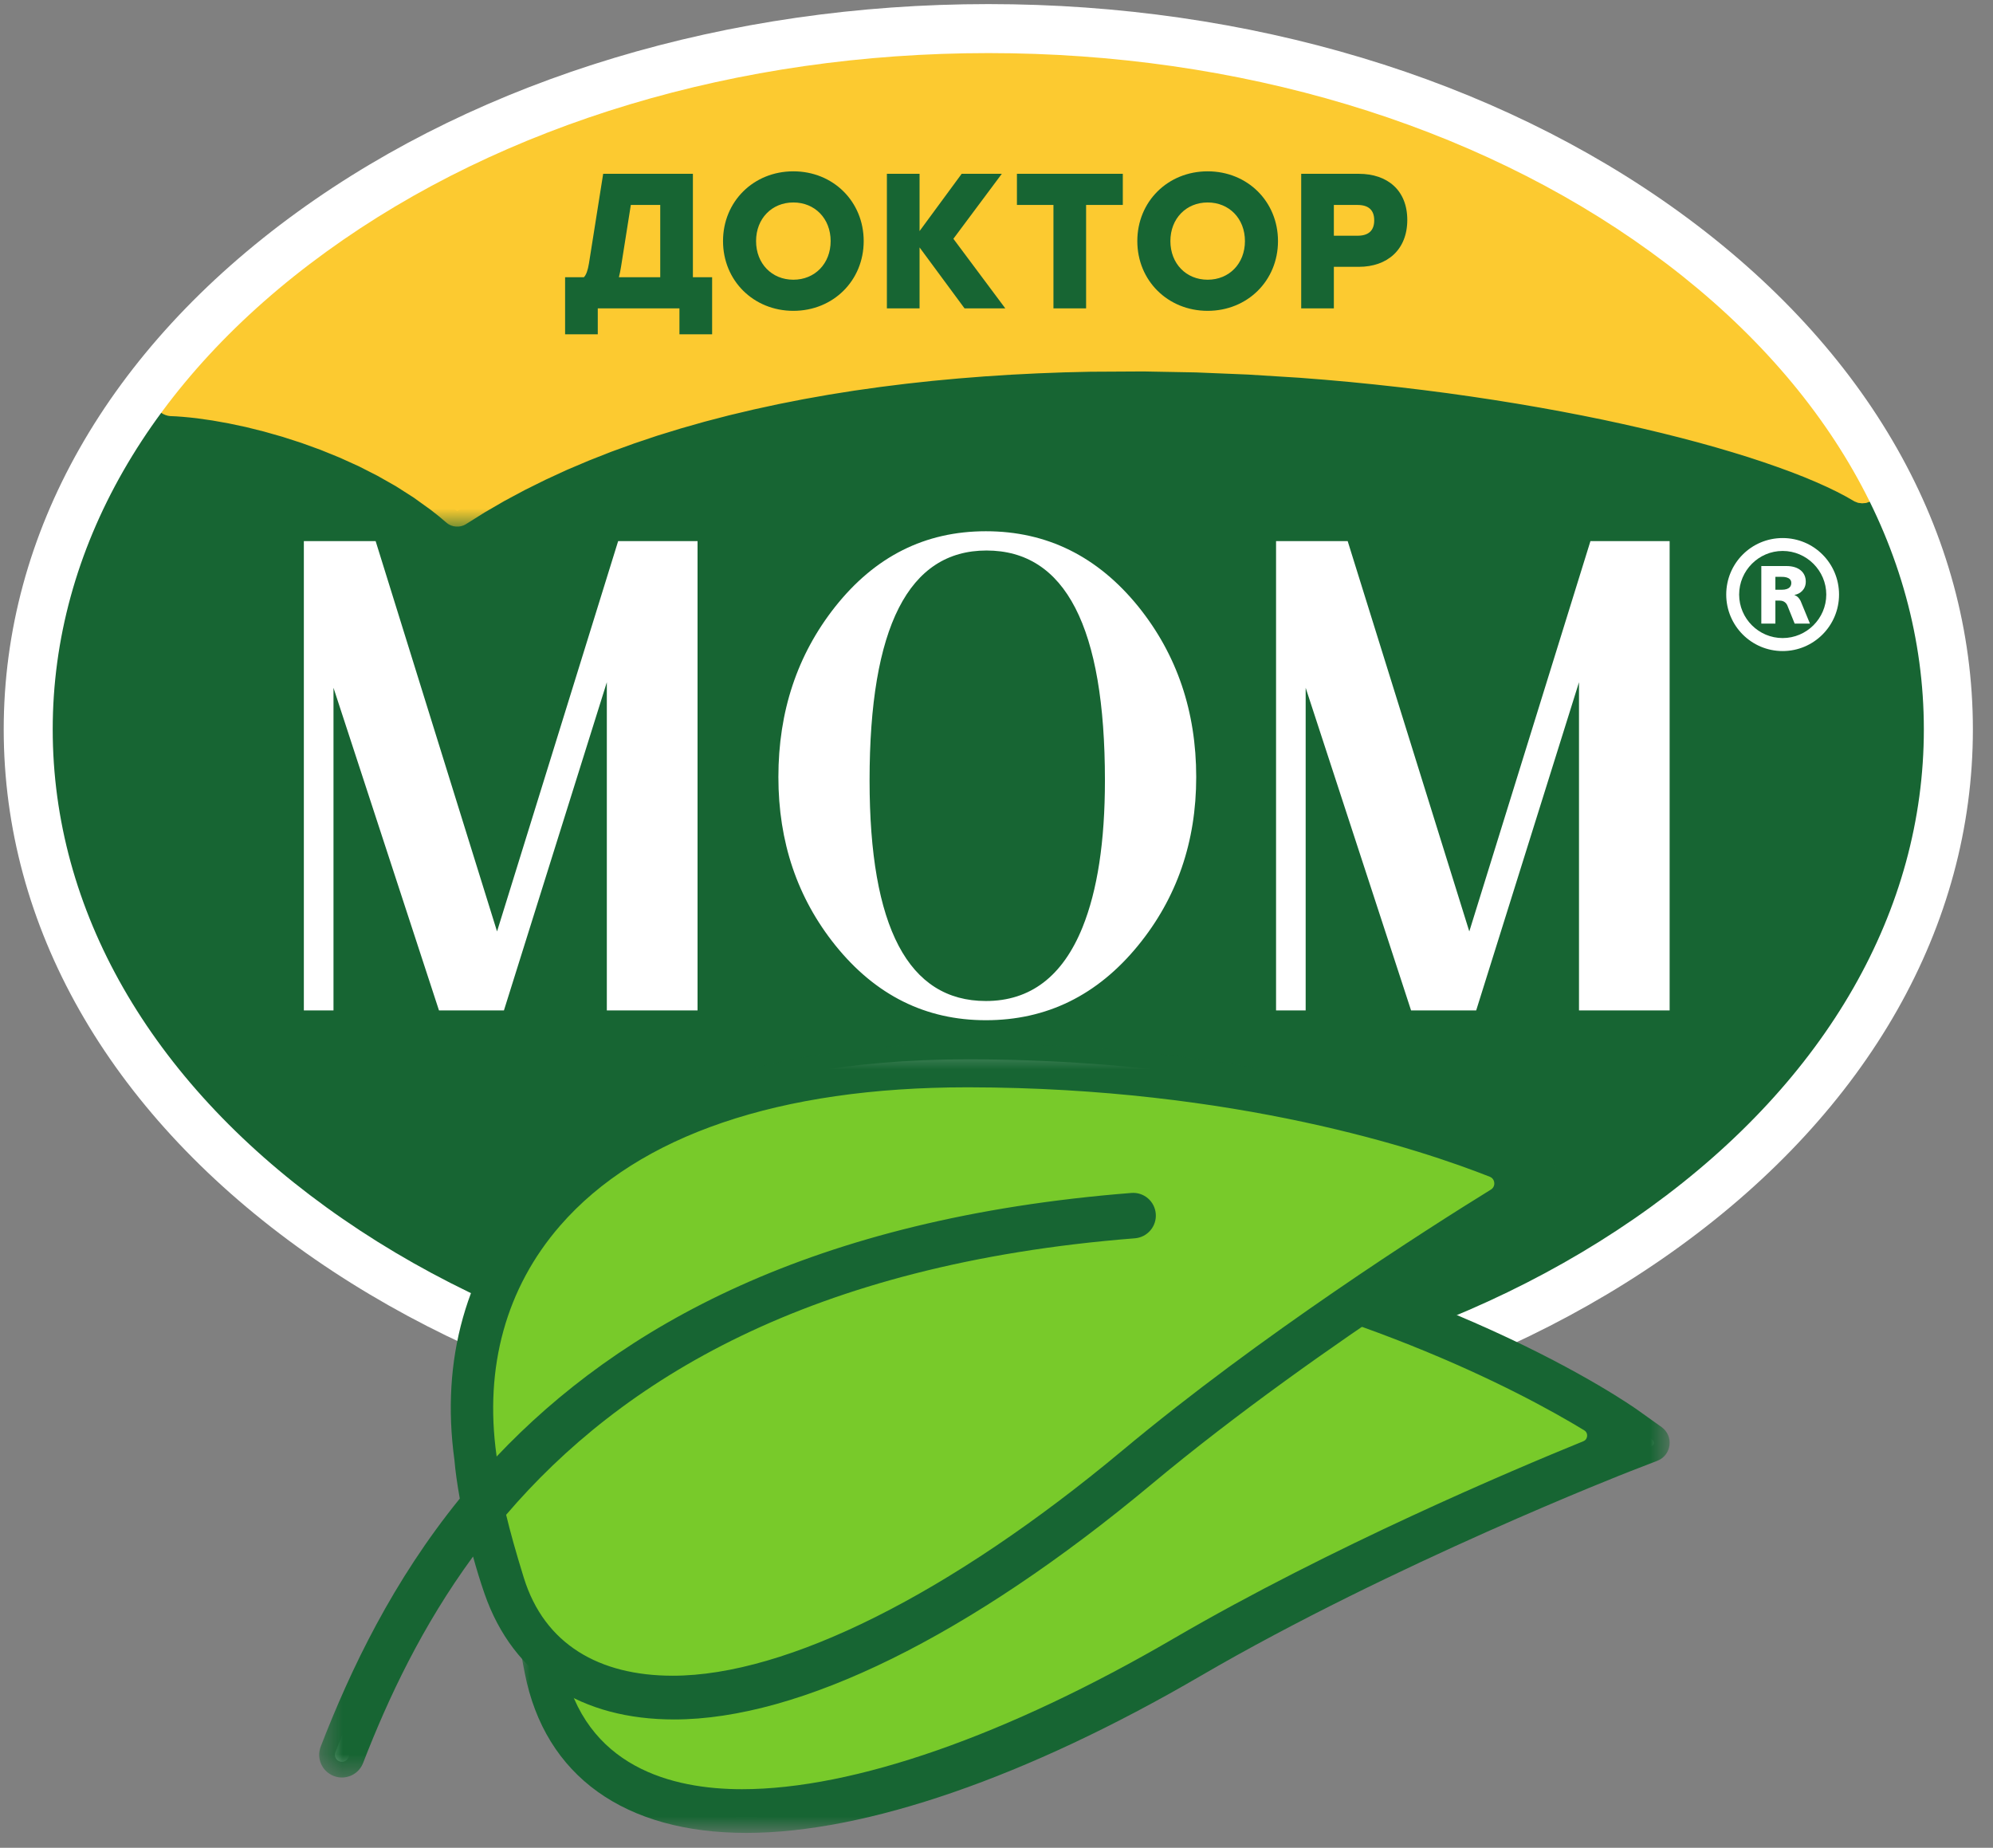 <svg width="96" height="89" viewBox="0 0 96 89" fill="none" xmlns="http://www.w3.org/2000/svg">
<rect x="0" y="0" width="96" height="89" fill="#808080" stroke="none"/>
<g clip-path="url(#clip0_886_755)">
<mask id="mask0_886_755" style="mask-type:luminance" maskUnits="userSpaceOnUse" x="-41" y="-41" width="175" height="169">
<path d="M-41 -41H133.049V127.231H-41V-41Z" fill="white"/>
</mask>
<g mask="url(#mask0_886_755)">
<path d="M47.608 68.889C35.305 68.889 23.732 65.413 15.018 59.102C6.21 52.722 1.358 44.209 1.358 35.133C1.358 26.061 6.21 17.552 15.018 11.172C23.736 4.854 35.309 1.376 47.608 1.376C59.905 1.376 71.478 4.854 80.196 11.172C89.002 17.546 93.852 26.056 93.852 35.133C93.852 44.214 89.002 52.728 80.196 59.102C71.482 65.413 59.909 68.889 47.608 68.889Z" fill="#176533"/>
</g>
<mask id="mask1_886_755" style="mask-type:luminance" maskUnits="userSpaceOnUse" x="-41" y="-41" width="175" height="169">
<path d="M-41 -41H133.049V127.231H-41V-41Z" fill="white"/>
</mask>
<g mask="url(#mask1_886_755)">
<mask id="mask2_886_755" style="mask-type:luminance" maskUnits="userSpaceOnUse" x="6" y="1" width="86" height="25">
<path d="M6.83 1.375H91.111V25.363H6.83V1.375Z" fill="white"/>
</mask>
<g mask="url(#mask2_886_755)">
<path fill-rule="evenodd" clip-rule="evenodd" d="M91.111 23.611L91.107 23.614L90.062 24.166L89.89 24.226L89.695 24.243L89.5 24.219L89.331 24.153L88.924 23.919L88.486 23.689L88.002 23.455L87.472 23.218L86.902 22.979L86.288 22.739L85.636 22.501L84.947 22.261L84.219 22.022L83.456 21.786L82.659 21.551L81.828 21.319L80.966 21.091L80.072 20.866L79.15 20.646L78.199 20.43L77.222 20.219L76.218 20.015L75.19 19.817L74.138 19.626L73.064 19.442L71.97 19.266L70.854 19.098L69.72 18.938L68.57 18.789L67.402 18.649L66.219 18.519L65.022 18.399L63.811 18.291L62.592 18.195L60.116 18.041L57.61 17.938L55.079 17.891L52.532 17.905L51.26 17.935L49.986 17.983L48.711 18.047L47.44 18.129L46.172 18.229L44.91 18.346L43.652 18.483L42.402 18.639L41.16 18.814L39.927 19.01L38.706 19.227L37.495 19.465L36.298 19.725L35.114 20.006L33.946 20.31L32.794 20.637L31.659 20.986L30.543 21.361L29.448 21.758L28.374 22.181L27.32 22.627L26.292 23.101L25.287 23.599L24.308 24.123L23.356 24.675L22.42 25.261L22.318 25.311L22.204 25.346L22.087 25.363H21.966L21.847 25.346L21.732 25.313L21.626 25.263L21.531 25.197L21.139 24.866L20.748 24.558L19.924 23.965L19.067 23.418L18.183 22.917L17.279 22.457L16.36 22.041L15.438 21.666L14.518 21.333L13.607 21.039L12.715 20.786L11.85 20.57L11.019 20.394L10.23 20.253L9.488 20.147L9.144 20.109L8.812 20.078L8.499 20.055L8.194 20.041L8.086 20.025L7.97 19.99L7.859 19.942L7.767 19.885L6.832 19.162L6.83 19.159L7.374 18.442L7.947 17.729L8.546 17.025L9.168 16.331L9.815 15.647L10.487 14.974L11.183 14.311L11.903 13.661L12.647 13.021L13.414 12.393L14.204 11.775L15.019 11.171L15.844 10.587L16.687 10.021L17.544 9.47L18.418 8.937L19.306 8.421L20.21 7.922L21.127 7.439L22.059 6.975L23.004 6.529L23.963 6.101L24.934 5.689L25.918 5.295L26.914 4.921L27.922 4.563L28.94 4.225L29.97 3.905L31.01 3.602L32.06 3.319L33.12 3.055L34.19 2.809L35.268 2.582L36.355 2.375L37.45 2.186L38.552 2.018L39.663 1.869L40.78 1.738L41.903 1.627L43.034 1.537L44.168 1.466L45.31 1.415L46.456 1.386L47.607 1.375L48.758 1.386L49.904 1.415L51.044 1.466L52.18 1.537L53.31 1.627L54.434 1.738L55.551 1.869L56.66 2.018L57.763 2.186L58.859 2.375L59.946 2.582L61.024 2.809L62.094 3.055L63.154 3.319L64.203 3.602L65.244 3.905L66.274 4.225L67.292 4.563L68.3 4.921L69.296 5.295L70.28 5.689L71.251 6.101L72.21 6.53L73.155 6.977L74.087 7.441L75.006 7.922L75.908 8.421L76.798 8.938L77.671 9.471L78.528 10.022L79.371 10.589L80.196 11.173L81.011 11.777L81.8 12.393L82.568 13.019L83.311 13.659L84.031 14.31L84.727 14.973L85.398 15.645L86.046 16.329L86.668 17.022L87.266 17.725L87.839 18.438L88.387 19.161L88.91 19.893L89.408 20.633L89.88 21.381L90.327 22.138L90.747 22.903L91.111 23.611ZM80.606 12.418L79.752 11.783L78.942 11.21L78.114 10.651L77.27 10.111L76.411 9.586L75.536 9.078L74.647 8.587L73.743 8.113L72.826 7.655L71.895 7.215L70.95 6.793L69.992 6.387L69.023 6.001L68.042 5.63L67.047 5.278L66.043 4.943L65.027 4.627L64 4.33L62.964 4.05L61.918 3.789L60.862 3.546L59.798 3.323L58.724 3.118L57.643 2.931L56.554 2.765L55.458 2.617L54.354 2.489L53.244 2.379L52.128 2.29L51.006 2.221L49.878 2.17L48.746 2.141L47.608 2.13L46.471 2.141L45.338 2.17L44.211 2.221L43.088 2.29L41.971 2.379L40.862 2.489L39.758 2.617L38.662 2.765L37.572 2.931L36.491 3.118L35.418 3.323L34.352 3.546L33.298 3.789L32.251 4.05L31.214 4.33L30.188 4.627L29.172 4.943L28.167 5.278L27.174 5.63L26.191 5.999L25.222 6.387L24.264 6.793L23.32 7.215L22.388 7.655L21.471 8.113L20.567 8.586L19.679 9.078L18.804 9.585L17.946 10.11L17.102 10.651L16.274 11.209L15.464 11.781L14.368 12.602L13.315 13.449L12.303 14.321L11.332 15.217L10.406 16.135L9.523 17.078L8.686 18.041L8.367 18.437L8.504 18.542L8.58 18.546L8.598 18.547L8.928 18.571L8.944 18.573L9.291 18.605L9.307 18.606L9.668 18.647L9.69 18.65L10.455 18.758L10.482 18.762L11.296 18.907L11.322 18.911L12.178 19.094L12.202 19.101L13.092 19.321L13.116 19.327L14.034 19.589L14.058 19.595L14.994 19.897L15.019 19.906L15.966 20.249L15.992 20.259L16.943 20.645L16.971 20.657L17.918 21.087L17.948 21.101L18.883 21.575L18.915 21.593L19.831 22.114L19.864 22.133L20.755 22.701L20.79 22.725L21.646 23.341L21.672 23.361L22.084 23.686L22.566 23.386L22.587 23.373L23.562 22.809L23.583 22.797L24.583 22.261L24.604 22.25L25.63 21.741L25.65 21.731L26.699 21.249L26.719 21.241L27.791 20.785L27.811 20.777L28.904 20.347L28.923 20.341L30.036 19.935L30.055 19.929L31.187 19.55L31.204 19.545L32.356 19.189L32.372 19.185L33.54 18.853L33.556 18.849L34.74 18.541L34.756 18.537L35.955 18.251L35.97 18.249L37.182 17.986L37.196 17.983L38.42 17.742L38.435 17.739L39.67 17.521L39.683 17.518L40.93 17.321L40.942 17.318L42.196 17.141L42.208 17.139L43.471 16.982L43.483 16.981L44.752 16.842L44.763 16.841L46.038 16.722L46.048 16.721L47.327 16.621H47.338L48.62 16.538L48.63 16.537L49.914 16.473H49.924L51.208 16.425H51.219L52.503 16.393H52.516L55.08 16.379H55.098L57.646 16.426H57.663L60.186 16.53H60.203L62.692 16.687H62.704L63.934 16.785L63.942 16.786L65.159 16.894L65.167 16.895L66.372 17.014L66.379 17.015L67.57 17.146L67.578 17.147L68.754 17.289H68.76L69.919 17.439L69.927 17.441L71.068 17.601L71.076 17.602L72.198 17.771L72.206 17.773L73.308 17.95L73.316 17.951L74.398 18.137L74.406 18.138L75.464 18.33L75.472 18.331L76.508 18.531L76.516 18.533L77.527 18.739L77.535 18.741L78.522 18.953L78.53 18.955L79.488 19.173L79.498 19.174L80.428 19.397L80.438 19.399L81.339 19.626L81.348 19.629L82.22 19.859L82.23 19.862L83.07 20.097L83.08 20.099L83.888 20.337L83.899 20.341L84.672 20.581L84.684 20.583L85.423 20.826L85.435 20.83L86.139 21.074L86.152 21.078L86.818 21.323L86.832 21.329L87.46 21.574L87.476 21.581L88.064 21.826L88.082 21.834L88.63 22.079L88.65 22.089L89.155 22.333L89.178 22.345L89.64 22.587L89.667 22.602L89.719 22.633L89.643 22.493L89.172 21.698L88.675 20.914L88.15 20.141L87.598 19.379L87.019 18.629L86.412 17.89L85.779 17.162L85.119 16.447L84.432 15.743L83.718 15.053L82.978 14.373L82.211 13.706L81.418 13.053L80.599 12.411L80.606 12.418Z" fill="#FCCA30"/>
</g>
</g>
<mask id="mask3_886_755" style="mask-type:luminance" maskUnits="userSpaceOnUse" x="-41" y="-41" width="175" height="169">
<path d="M-41 -41H133.049V127.231H-41V-41Z" fill="white"/>
</mask>
<g mask="url(#mask3_886_755)">
<path fill-rule="evenodd" clip-rule="evenodd" d="M90.754 22.946L89.708 23.498L89.29 23.258L88.827 23.014L88.32 22.77L87.772 22.524L87.184 22.279L86.556 22.034L85.891 21.788L85.188 21.544L84.448 21.303L83.675 21.063L82.867 20.825L82.027 20.59L81.155 20.359L80.252 20.133L79.322 19.91L78.363 19.692L77.376 19.48L76.366 19.274L75.33 19.075L74.27 18.882L73.188 18.697L72.086 18.519L70.963 18.35L69.822 18.19L68.663 18.039L67.487 17.898L66.296 17.767L65.092 17.647L63.875 17.539L62.646 17.442L60.155 17.286L57.631 17.182L55.084 17.135L52.52 17.15L51.236 17.18L49.952 17.229L48.668 17.293L47.387 17.375L46.108 17.475L44.834 17.594L43.564 17.733L42.302 17.89L41.047 18.067L39.802 18.266L38.566 18.485L37.342 18.726L36.13 18.987L34.931 19.273L33.747 19.581L32.579 19.913L31.427 20.267L30.295 20.647L29.18 21.051L28.087 21.48L27.015 21.936L25.966 22.419L24.94 22.927L23.94 23.463L22.966 24.027L22.019 24.619L21.618 24.28L21.204 23.955L20.348 23.339L19.458 22.771L18.542 22.25L17.606 21.775L16.659 21.346L15.708 20.96L14.762 20.616L13.826 20.317L12.91 20.055L12.02 19.834L11.163 19.651L10.348 19.507L9.583 19.398L9.222 19.358L8.875 19.326L8.543 19.302L8.23 19.286L7.295 18.563L8.106 17.556L8.962 16.571L9.864 15.61L10.81 14.671L11.799 13.757L12.8 12.895L12.914 12.802L13.748 12.131L14.02 11.919L14.864 11.286L15.019 11.171L15.844 10.587L16.687 10.021L17.544 9.47L18.418 8.936L19.306 8.42L20.21 7.922L21.127 7.439L22.059 6.975L23.004 6.528L23.963 6.1L24.934 5.688L25.918 5.295L26.914 4.92L27.922 4.563L28.94 4.224L29.97 3.904L31.01 3.602L32.06 3.319L33.12 3.055L34.19 2.808L35.268 2.582L36.355 2.375L37.29 2.214L37.45 2.186L37.619 2.16L38.552 2.018L39.663 1.868L40.78 1.738L41.903 1.627L43.034 1.536L44.168 1.466L45.31 1.415L45.34 1.414L46.456 1.386L47.607 1.375L48.758 1.386L49.904 1.415L51.044 1.466L52.18 1.536L53.31 1.627L54.434 1.738L55.551 1.868L56.66 2.018L57.763 2.186L58.859 2.375L59.946 2.582L61.024 2.808L62.094 3.055L63.154 3.319L64.203 3.602L65.244 3.904L66.274 4.224L67.292 4.563L68.3 4.92L69.296 5.295L70.28 5.688L71.251 6.1L72.21 6.53H72.211L73.155 6.976H73.156L74.087 7.44L75.006 7.922L75.908 8.42L76.798 8.938L77.671 9.471L78.528 10.022L79.371 10.588L80.196 11.172L80.676 11.528L81.011 11.777L81.036 11.796L81.056 11.811L81.8 12.393L82.255 12.763L82.646 13.086L82.974 13.368L83.379 13.72L83.751 14.056L84.136 14.411L84.444 14.703L84.871 15.117L85.104 15.35L85.614 15.873L85.727 15.991L86.334 16.648L86.342 16.658L86.35 16.666L86.99 17.402L87.61 18.158L88.203 18.927L88.77 19.707L89.307 20.499L89.818 21.303L90.299 22.119L90.754 22.946Z" fill="#FCCA30"/>
</g>
<mask id="mask4_886_755" style="mask-type:luminance" maskUnits="userSpaceOnUse" x="-41" y="-41" width="175" height="169">
<path d="M-41 -41H133.049V127.231H-41V-41Z" fill="white"/>
</mask>
<g mask="url(#mask4_886_755)">
<path d="M79.502 58.145C70.986 64.313 59.658 67.707 47.608 67.707C35.554 67.707 24.227 64.313 15.713 58.145C7.218 51.993 2.539 43.824 2.539 35.132C2.539 26.447 7.218 18.28 15.713 12.129C24.227 5.957 35.554 2.557 47.608 2.557C59.658 2.557 70.986 5.957 79.502 12.129C88.001 18.28 92.669 26.449 92.669 35.132C92.669 43.824 88.001 51.993 79.502 58.145ZM80.885 10.211C71.969 3.757 60.151 0.197 47.608 0.197C35.061 0.197 23.239 3.757 14.326 10.211C5.203 16.82 0.179 25.671 0.179 35.132C0.179 44.6 5.203 53.448 14.326 60.056C23.239 66.516 35.061 70.077 47.608 70.077C60.151 70.077 71.969 66.516 80.885 60.056C90.005 53.448 95.031 44.6 95.031 35.132C95.031 25.671 90.005 16.82 80.885 10.211Z" fill="white"/>
</g>
<mask id="mask5_886_755" style="mask-type:luminance" maskUnits="userSpaceOnUse" x="-41" y="-41" width="175" height="169">
<path d="M-41 -41H133.049V127.231H-41V-41Z" fill="white"/>
</mask>
<g mask="url(#mask5_886_755)">
<path d="M76.609 26.064L70.774 44.864L64.916 26.064H61.466V26.916V29.999V48.667H62.892V33.128L67.969 48.667H71.106L76.058 32.861V48.667H80.424V26.064H76.609ZM29.775 26.064L23.942 44.864L18.094 26.064H14.636V26.916V30.103V48.667H16.064V33.128L21.145 48.667H24.274L29.23 32.861V48.667H33.6V26.064H29.775ZM52.142 44.669C51.184 47.032 49.626 48.215 47.489 48.215C43.755 48.215 41.886 44.669 41.886 37.587C41.886 30.206 43.764 26.516 47.518 26.516C51.319 26.516 53.223 30.206 53.223 37.587C53.223 40.535 52.862 42.884 52.142 44.669ZM54.837 29.224C52.877 26.8 50.43 25.588 47.489 25.588C44.559 25.588 42.148 26.8 40.223 29.232C38.402 31.538 37.494 34.27 37.494 37.427C37.494 40.551 38.404 43.249 40.236 45.531C42.175 47.94 44.589 49.14 47.489 49.14C50.408 49.14 52.855 47.947 54.819 45.543C56.684 43.259 57.62 40.56 57.62 37.427C57.62 34.27 56.693 31.531 54.837 29.224Z" fill="white"/>
</g>
<mask id="mask6_886_755" style="mask-type:luminance" maskUnits="userSpaceOnUse" x="-41" y="-41" width="175" height="169">
<path d="M-41 -41H133.049V127.231H-41V-41Z" fill="white"/>
</mask>
<g mask="url(#mask6_886_755)">
<path fill-rule="evenodd" clip-rule="evenodd" d="M35.742 87.222C30.454 87.222 27.033 84.785 26.106 80.361C26.061 80.114 25.976 78.909 25.846 76.754C25.846 76.754 25.765 75.946 25.768 74.849C25.701 70.521 27.129 66.738 29.897 63.929C33.252 60.519 38.456 58.719 44.948 58.719C47.253 58.719 49.749 58.945 52.364 59.389C65.317 61.59 73.804 66.143 76.85 67.999C77.285 68.267 77.529 68.745 77.492 69.247C77.44 69.779 77.128 70.198 76.654 70.39C73.27 71.766 64.584 75.442 57.082 79.809C48.884 84.59 41.305 87.222 35.742 87.222Z" fill="#78CA2A"/>
</g>
<mask id="mask7_886_755" style="mask-type:luminance" maskUnits="userSpaceOnUse" x="-41" y="-41" width="175" height="169">
<path d="M-41 -41H133.049V127.231H-41V-41Z" fill="white"/>
</mask>
<g mask="url(#mask7_886_755)">
<path fill-rule="evenodd" clip-rule="evenodd" d="M44.948 59.007C38.536 59.007 33.402 60.779 30.1 64.131C27.389 66.884 25.99 70.595 26.056 74.863C26.052 75.927 26.134 76.733 26.137 76.767C26.192 77.701 26.329 79.983 26.385 80.284C27.282 84.579 30.604 86.935 35.741 86.935C41.253 86.935 48.781 84.315 56.937 79.56C64.454 75.183 73.154 71.501 76.548 70.121C76.922 69.971 77.174 69.624 77.202 69.221C77.24 68.84 77.049 68.46 76.704 68.248C73.668 66.399 65.217 61.865 52.314 59.673C49.716 59.231 47.237 59.007 44.948 59.007ZM35.949 87.528C30.436 87.528 26.909 85.007 26.017 80.432C25.865 79.653 25.865 79.653 25.856 79.227C25.848 78.856 25.833 78.207 25.75 76.769L25.72 76.268L25.71 76.264C25.69 75.929 25.668 75.433 25.669 74.848C25.6 70.432 27.058 66.587 29.885 63.713C33.301 60.247 38.581 58.413 45.154 58.413C47.478 58.413 49.99 58.64 52.624 59.089C68.934 61.86 78.077 68.268 78.458 68.54L79.594 69.349C79.665 69.4 79.673 69.467 79.668 69.515C79.661 69.563 79.638 69.625 79.556 69.657L78.254 70.161C77.782 70.345 66.64 74.719 57.444 80.073C49.198 84.88 41.564 87.528 35.949 87.528Z" fill="white"/>
</g>
<mask id="mask8_886_755" style="mask-type:luminance" maskUnits="userSpaceOnUse" x="-41" y="-41" width="175" height="169">
<path d="M-41 -41H133.049V127.231H-41V-41Z" fill="white"/>
</mask>
<g mask="url(#mask8_886_755)">
<mask id="mask9_886_755" style="mask-type:luminance" maskUnits="userSpaceOnUse" x="24" y="57" width="57" height="32">
<path d="M24.911 57.657H80.425V88.284H24.911V57.657Z" fill="white"/>
</mask>
<g mask="url(#mask9_886_755)">
<path fill-rule="evenodd" clip-rule="evenodd" d="M76.263 69.421C72.859 70.807 64.123 74.5 56.557 78.907C48.515 83.596 41.123 86.179 35.743 86.179H35.74C32.387 86.179 28.171 85.131 27.129 80.145C27.093 79.95 26.979 78.22 26.889 76.691C26.887 76.665 26.809 75.894 26.812 74.851C26.749 70.79 28.072 67.268 30.64 64.662C33.795 61.456 38.743 59.763 44.947 59.763C47.193 59.763 49.631 59.983 52.189 60.419C64.971 62.59 73.313 67.068 76.308 68.892C76.449 68.979 76.455 69.114 76.449 69.168C76.445 69.224 76.419 69.359 76.263 69.421ZM80.033 68.735L78.897 67.924C78.511 67.648 69.243 61.144 52.749 58.343C50.073 57.888 47.519 57.657 45.155 57.657C38.373 57.657 32.907 59.568 29.347 63.184C26.375 66.203 24.841 70.246 24.913 74.848C24.911 75.978 24.993 76.815 24.995 76.815C25.195 80.237 24.995 79.135 25.275 80.576C26.245 85.56 30.103 88.283 35.947 88.284H35.949C41.696 88.284 49.465 85.6 57.824 80.727C67.109 75.319 78.416 70.909 78.529 70.865L79.829 70.362C80.521 70.094 80.637 69.164 80.033 68.735Z" fill="#176533"/>
</g>
</g>
<mask id="mask10_886_755" style="mask-type:luminance" maskUnits="userSpaceOnUse" x="-41" y="-41" width="175" height="169">
<path d="M-41 -41H133.049V127.231H-41V-41Z" fill="white"/>
</mask>
<g mask="url(#mask10_886_755)">
<path fill-rule="evenodd" clip-rule="evenodd" d="M32.406 81.758C28.225 81.758 25.322 79.819 24.233 76.298C23.349 73.441 22.993 71.841 22.875 70.182C22.242 65.691 23.389 61.575 26.194 58.349C30.188 53.755 37.237 51.329 46.582 51.329C59.71 51.346 68.829 54.398 72.144 55.709C72.65 55.909 72.985 56.367 73.019 56.907C73.072 57.397 72.821 57.905 72.359 58.189C69.266 60.099 61.352 65.143 54.713 70.681C46.27 77.721 38.138 81.758 32.406 81.758Z" fill="#78CA2A"/>
</g>
<mask id="mask11_886_755" style="mask-type:luminance" maskUnits="userSpaceOnUse" x="-41" y="-41" width="175" height="169">
<path d="M-41 -41H133.049V127.231H-41V-41Z" fill="white"/>
</mask>
<g mask="url(#mask11_886_755)">
<path d="M54.59 58.213C54.76 58.213 54.904 58.35 54.918 58.525C54.934 58.713 54.792 58.876 54.607 58.89C40.958 59.965 30.595 64.534 23.806 72.47L23.556 72.762L23.644 73.137C23.851 74.001 24.124 74.98 24.508 76.213C25.558 79.602 28.362 81.469 32.406 81.469C38.072 81.469 46.135 77.457 54.528 70.461C61.178 64.912 69.11 59.857 72.21 57.942C72.564 57.722 72.766 57.326 72.731 56.91C72.698 56.49 72.432 56.132 72.038 55.976C68.739 54.672 59.666 51.634 46.668 51.617C37.322 51.617 30.347 54.01 26.412 58.537C23.664 61.698 22.542 65.736 23.168 70.213V72.112L24.47 70.677C31.312 63.441 41.435 59.248 54.555 58.214L54.59 58.213ZM16.468 84.861C16.428 84.861 16.39 84.853 16.351 84.838C16.232 84.793 16.18 84.706 16.16 84.658C16.138 84.61 16.11 84.513 16.154 84.4C17.987 79.664 20.078 75.933 22.735 72.657L22.954 72.388L22.892 72.046C22.768 71.362 22.684 70.76 22.643 70.256C22.004 65.604 23.176 61.43 26.031 58.148C28.858 54.897 34.728 51.022 46.65 51.022C63.274 51.045 73.359 55.842 73.782 56.046C74.092 56.197 74.287 56.494 74.302 56.842C74.318 57.189 74.148 57.502 73.848 57.68C73.746 57.741 63.33 63.948 54.978 70.916C46.355 78.105 38.363 82.064 32.475 82.064C28.227 82.064 25.314 80.142 24.051 76.509C23.856 75.95 23.678 75.362 23.515 74.77L23.099 73.268L22.176 74.525C20.048 77.428 18.336 80.642 16.786 84.644C16.734 84.776 16.611 84.861 16.468 84.861Z" fill="white"/>
</g>
<mask id="mask12_886_755" style="mask-type:luminance" maskUnits="userSpaceOnUse" x="-41" y="-41" width="175" height="169">
<path d="M-41 -41H133.049V127.231H-41V-41Z" fill="white"/>
</mask>
<g mask="url(#mask12_886_755)">
<mask id="mask13_886_755" style="mask-type:luminance" maskUnits="userSpaceOnUse" x="15" y="50" width="61" height="36">
<path d="M15.374 50.267H75.059V85.616H15.374V50.267Z" fill="white"/>
</mask>
<g mask="url(#mask13_886_755)">
<path d="M71.813 57.299C68.7 59.221 60.737 64.296 54.045 69.88C45.785 76.766 37.897 80.713 32.406 80.713C28.87 80.713 26.225 79.206 25.23 75.99C24.846 74.751 24.577 73.785 24.38 72.962C29.901 66.507 38.95 60.882 54.666 59.644C55.269 59.596 55.72 59.068 55.672 58.465C55.625 57.864 55.102 57.41 54.494 57.46C39.114 58.672 29.816 63.924 23.921 70.157C23.92 70.14 23.918 70.124 23.917 70.107C23.32 65.846 24.381 62.026 26.982 59.033C30.772 54.675 37.548 52.372 46.582 52.372H46.666C59.536 52.389 68.501 55.391 71.76 56.679C71.94 56.751 71.972 56.907 71.977 56.972C71.984 57.036 71.978 57.197 71.813 57.299ZM74.11 55.365C73.684 55.159 63.457 50.289 46.738 50.267H46.65C34.444 50.267 28.39 54.282 25.461 57.651C22.458 61.104 21.224 65.484 21.889 70.319C21.934 70.865 22.026 71.503 22.148 72.18C18.926 76.152 16.901 80.376 15.449 84.126C15.23 84.689 15.51 85.324 16.074 85.541C16.205 85.594 16.338 85.616 16.469 85.616C16.909 85.616 17.322 85.351 17.49 84.916C18.7 81.793 20.329 78.323 22.786 74.972C22.954 75.58 23.138 76.183 23.337 76.756C24.734 80.78 28.049 82.82 32.474 82.82C38.537 82.82 46.702 78.799 55.462 71.496C63.714 64.611 74.132 58.392 74.236 58.33C75.389 57.644 75.317 55.951 74.11 55.365Z" fill="#176533"/>
</g>
</g>
<mask id="mask14_886_755" style="mask-type:luminance" maskUnits="userSpaceOnUse" x="-41" y="-41" width="175" height="169">
<path d="M-41 -41H133.049V127.231H-41V-41Z" fill="white"/>
</mask>
<g mask="url(#mask14_886_755)">
<path fill-rule="evenodd" clip-rule="evenodd" d="M85.518 28.407H85.813C86.248 28.407 86.284 28.187 86.284 28.075C86.284 27.773 85.873 27.785 85.813 27.785H85.518V28.407ZM86.048 27.264C86.665 27.264 86.982 27.585 86.982 28.016C86.982 28.399 86.701 28.608 86.446 28.653V28.669C86.609 28.712 86.718 28.907 86.736 28.953L87.182 30.036H86.446L86.09 29.153C86.073 29.115 85.982 28.929 85.729 28.929H85.518V30.036H84.84V27.264H86.048ZM85.868 30.733C87.02 30.733 87.969 29.791 87.969 28.637C87.969 27.484 87.02 26.537 85.868 26.537C84.714 26.537 83.772 27.484 83.772 28.637C83.772 29.791 84.714 30.733 85.868 30.733ZM85.868 25.916C87.372 25.916 88.584 27.132 88.584 28.637C88.584 30.136 87.372 31.359 85.868 31.359C84.361 31.359 83.15 30.136 83.15 28.637C83.15 27.132 84.361 25.916 85.868 25.916Z" fill="white"/>
</g>
<mask id="mask15_886_755" style="mask-type:luminance" maskUnits="userSpaceOnUse" x="-41" y="-41" width="175" height="169">
<path d="M-41 -41H133.049V127.231H-41V-41Z" fill="white"/>
</mask>
<g mask="url(#mask15_886_755)">
<path d="M33.376 13.352V8.372H29.054L28.368 12.695C28.312 13.028 28.239 13.232 28.127 13.352H27.22V16.102H28.794V14.852H32.728V16.102H34.302V13.352H33.376ZM29.914 12.852L30.386 9.872H31.803V13.352H29.812C29.85 13.195 29.887 13.028 29.914 12.852Z" fill="#176533"/>
</g>
<mask id="mask16_886_755" style="mask-type:luminance" maskUnits="userSpaceOnUse" x="-41" y="-41" width="175" height="169">
<path d="M-41 -41H133.049V127.231H-41V-41Z" fill="white"/>
</mask>
<g mask="url(#mask16_886_755)">
<path d="M38.215 8.252C36.299 8.252 34.827 9.705 34.827 11.612C34.827 13.518 36.299 14.972 38.215 14.972C40.131 14.972 41.603 13.518 41.603 11.612C41.603 9.705 40.131 8.252 38.215 8.252ZM38.215 9.752C39.252 9.752 40.011 10.529 40.011 11.612C40.011 12.696 39.252 13.473 38.215 13.473C37.178 13.473 36.419 12.696 36.419 11.612C36.419 10.529 37.178 9.752 38.215 9.752ZM48.423 14.852L45.923 11.501L48.256 8.372H46.322L44.294 11.13V8.372H42.72V14.852H44.294V11.917L46.46 14.852H48.423ZM54.084 8.372H48.984V9.872H50.743V14.852H52.316V9.872H54.084V8.372ZM58.171 8.252C56.255 8.252 54.783 9.705 54.783 11.612C54.783 13.518 56.255 14.972 58.171 14.972C60.088 14.972 61.559 13.518 61.559 11.612C61.559 9.705 60.088 8.252 58.171 8.252ZM58.171 9.752C59.208 9.752 59.967 10.529 59.967 11.612C59.967 12.696 59.208 13.473 58.171 13.473C57.135 13.473 56.376 12.696 56.376 11.612C56.376 10.529 57.135 9.752 58.171 9.752Z" fill="#176533"/>
</g>
<mask id="mask17_886_755" style="mask-type:luminance" maskUnits="userSpaceOnUse" x="-41" y="-41" width="175" height="169">
<path d="M-41 -41H133.049V127.231H-41V-41Z" fill="white"/>
</mask>
<g mask="url(#mask17_886_755)">
<path d="M65.454 8.372H62.677V14.852H64.25V12.852H65.454C66.823 12.852 67.787 12.028 67.787 10.594C67.787 9.159 66.823 8.372 65.454 8.372ZM65.389 11.354H64.25V9.872H65.389C65.926 9.872 66.194 10.122 66.194 10.612C66.194 11.103 65.926 11.354 65.389 11.354Z" fill="#176533"/>
</g>
</g>
<defs>
<clipPath id="clip0_886_755">
<rect width="174.049" height="168.231" fill="white" transform="translate(-41 -41)"/>
</clipPath>
</defs>
</svg>
